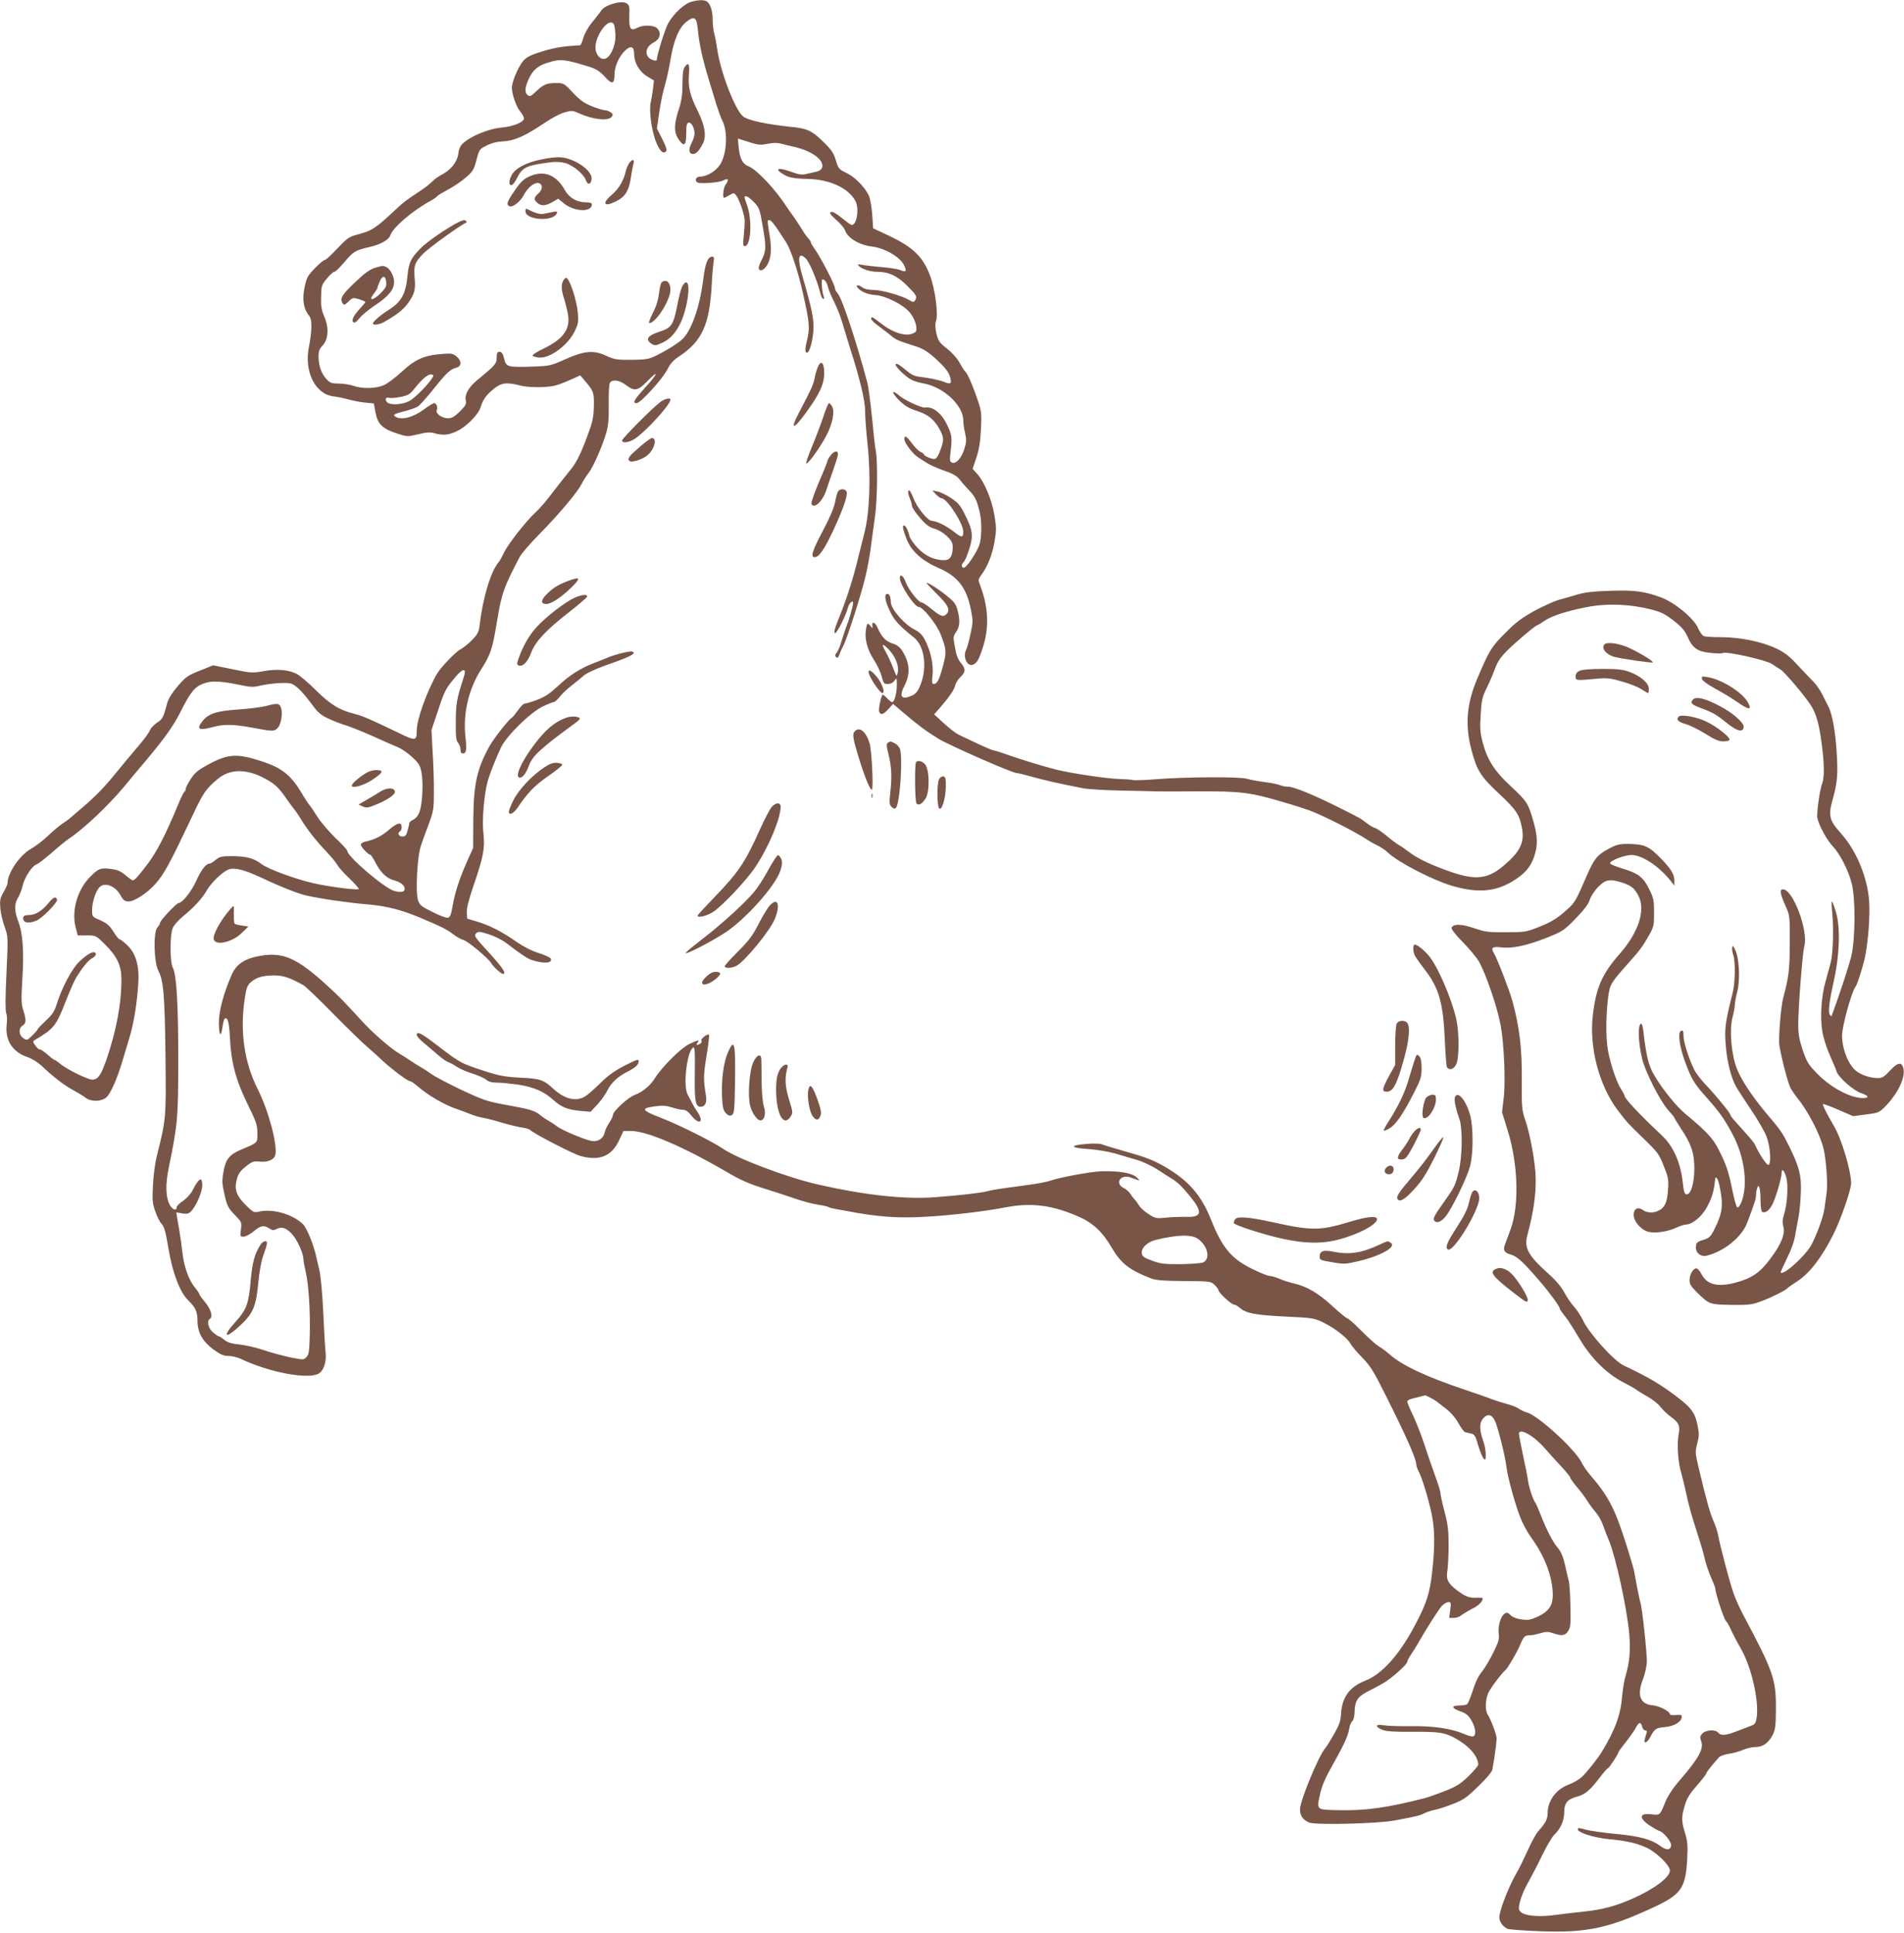 <?xml version="1.0" standalone="no"?>
<!DOCTYPE svg PUBLIC "-//W3C//DTD SVG 20010904//EN"
 "http://www.w3.org/TR/2001/REC-SVG-20010904/DTD/svg10.dtd">
<svg version="1.0" xmlns="http://www.w3.org/2000/svg"
 width="1261pt" height="1280pt" viewBox="0 0 1261 1280"
 preserveAspectRatio="xMidYMid meet">
<g transform="translate(0,1280) scale(0.1,-0.1)"
fill="#795548" stroke="none">
<path d="M4578 12788 c-45 -12 -114 -76 -151 -139 -21 -35 -77 -215 -77 -245
0 -12 -40 -1 -54 15 -28 31 -13 75 32 99 43 22 54 62 26 93 -21 23 -92 26
-133 5 -45 -24 -56 -8 -53 77 2 69 0 74 -22 87 -35 18 -142 -14 -164 -50 -9
-14 -36 -48 -59 -76 -25 -30 -50 -73 -59 -103 -8 -28 -18 -51 -22 -51 -128 -7
-177 -16 -290 -53 -45 -15 -71 -31 -90 -54 -32 -41 -72 -137 -72 -173 0 -44
29 -127 55 -158 14 -17 25 -37 25 -46 0 -25 -70 -54 -151 -61 -81 -8 -190 -52
-246 -98 -24 -21 -33 -38 -38 -77 -8 -55 -49 -106 -115 -140 -19 -10 -44 -28
-55 -40 -11 -12 -44 -39 -74 -59 -106 -70 -117 -79 -161 -120 -145 -136 -164
-148 -265 -175 -53 -14 -66 -23 -130 -91 -39 -41 -75 -75 -80 -75 -17 0 -102
-84 -118 -116 -9 -17 -20 -60 -25 -96 -9 -69 3 -122 38 -163 18 -22 16 -102
-4 -202 -33 -163 41 -313 162 -328 26 -3 70 -12 98 -20 28 -8 77 -18 110 -21
l60 -6 11 -61 c15 -77 47 -107 143 -138 67 -22 69 -22 139 -5 55 13 79 15 108
7 57 -16 93 -13 148 13 60 27 140 107 156 154 19 57 33 78 82 121 54 46 90 52
182 28 51 -14 166 -15 226 -2 19 4 65 21 103 38 l69 31 29 -34 c60 -71 63 -78
61 -170 -1 -69 -8 -103 -37 -181 -43 -120 -77 -190 -111 -232 -44 -55 -103
-129 -151 -192 -25 -33 -65 -78 -89 -100 -61 -56 -181 -210 -207 -264 -11 -25
-27 -53 -34 -62 -54 -62 -107 -239 -128 -424 -5 -41 -14 -57 -49 -93 -23 -24
-58 -52 -77 -62 -32 -16 -130 -119 -155 -161 -68 -117 -135 -304 -135 -378 0
-67 -8 -69 -111 -19 -188 91 -248 117 -296 129 -103 25 -164 62 -260 157 -50
50 -109 100 -130 110 -54 27 -128 33 -218 17 -74 -13 -85 -12 -206 13 l-127
26 -87 -35 c-79 -31 -93 -40 -146 -101 -37 -43 -62 -83 -70 -110 -28 -102 -31
-109 -69 -134 -21 -14 -43 -38 -48 -52 -5 -15 -41 -63 -79 -107 -38 -44 -105
-125 -150 -180 -75 -93 -139 -158 -243 -245 -22 -19 -49 -42 -58 -50 -9 -8
-31 -24 -49 -35 -17 -11 -60 -47 -95 -80 -34 -33 -85 -71 -112 -86 -74 -41
-156 -160 -156 -228 0 -8 -12 -34 -26 -59 -23 -39 -26 -53 -22 -106 3 -34 16
-90 29 -125 23 -64 23 -65 12 -304 -8 -158 -8 -249 -2 -266 6 -14 7 -46 4 -71
-14 -105 35 -186 135 -220 30 -10 70 -35 94 -57 81 -77 153 -132 210 -162 31
-17 69 -40 83 -51 36 -28 104 -27 138 3 27 23 73 128 105 237 11 36 31 103 45
150 30 95 52 229 61 366 8 119 -17 204 -77 258 -21 20 -43 36 -48 36 -5 0 -23
23 -40 50 -25 40 -42 55 -86 75 -55 24 -55 24 -55 68 0 50 23 122 47 149 35
39 105 13 141 -51 19 -34 29 -41 53 -41 40 0 124 55 178 116 60 68 92 127 254
469 64 136 82 161 159 226 81 69 194 69 318 0 61 -33 90 -61 141 -136 19 -27
41 -57 49 -66 8 -10 26 -36 40 -59 42 -70 106 -152 170 -218 33 -35 67 -76 74
-90 8 -15 44 -56 81 -90 36 -35 64 -67 61 -70 -10 -9 -201 16 -301 39 -119 27
-300 94 -342 126 -50 39 -100 52 -192 53 -74 0 -86 -3 -113 -25 -16 -14 -35
-25 -42 -25 -22 0 -54 -42 -87 -115 -31 -69 -92 -145 -115 -145 -14 0 -124
-116 -124 -132 0 -6 -8 -20 -18 -31 -27 -30 -23 -226 6 -284 35 -68 43 -156
48 -562 5 -416 4 -423 -57 -665 -11 -43 -23 -131 -26 -195 -5 -102 -3 -123 16
-175 11 -33 30 -70 42 -82 17 -18 27 -55 45 -164 27 -161 76 -290 132 -343 46
-45 60 -74 60 -132 0 -79 33 -138 104 -191 48 -35 68 -44 101 -44 22 0 59 -9
81 -19 191 -91 453 -140 520 -96 32 21 50 82 42 144 -3 25 -10 143 -15 261 -6
125 -17 242 -26 280 -9 36 -18 76 -21 90 -17 77 -61 186 -87 212 -68 67 -203
106 -295 83 -30 -7 -36 -4 -86 46 -62 62 -76 104 -56 174 9 33 24 53 59 80 41
33 51 36 91 32 51 -6 95 12 103 42 17 66 -43 292 -115 436 -90 178 -120 383
-87 601 10 68 17 88 38 107 35 33 82 47 156 47 60 0 104 -14 195 -65 14 -8
102 -92 195 -187 94 -95 195 -194 225 -219 30 -26 75 -66 100 -90 58 -55 169
-139 185 -139 7 0 32 -17 56 -38 60 -53 166 -115 241 -142 35 -12 83 -30 108
-40 25 -10 63 -21 85 -24 22 -4 77 -18 122 -32 45 -13 102 -27 128 -31 26 -3
52 -11 58 -18 25 -24 284 -158 332 -171 130 -35 210 0 260 114 l24 52 48 0
c107 0 347 -103 637 -272 86 -51 147 -78 243 -108 70 -22 148 -47 173 -56 86
-30 145 -46 197 -54 28 -4 57 -11 62 -15 11 -6 31 -10 196 -39 161 -27 281
-34 450 -24 164 9 392 36 525 62 170 33 311 15 485 -62 92 -40 157 -101 213
-197 65 -112 119 -155 267 -212 30 -12 84 -16 217 -17 172 -1 177 -2 202 -25
14 -14 26 -30 26 -36 0 -16 86 -95 103 -95 8 0 24 -9 36 -20 45 -38 100 -49
300 -59 190 -9 194 -10 260 -42 76 -38 157 -102 176 -139 7 -14 42 -55 77 -91
55 -56 76 -91 158 -255 138 -276 200 -416 200 -454 0 -8 7 -28 16 -45 22 -42
61 -169 84 -273 23 -104 25 -219 5 -392 -15 -142 -37 -209 -115 -356 -102
-193 -217 -321 -326 -364 -108 -42 -157 -111 -163 -227 -2 -40 -12 -69 -46
-128 -24 -42 -50 -84 -58 -93 -44 -50 -167 -348 -167 -405 0 -41 20 -71 60
-87 42 -18 455 -8 570 14 142 27 164 32 195 48 17 8 47 18 68 22 22 4 75 21
120 39 70 27 92 43 168 117 52 50 90 95 93 110 16 89 29 189 28 210 -2 28 -39
125 -59 155 -18 27 -16 94 3 141 13 31 89 133 115 154 14 11 76 117 94 160 26
62 33 70 65 70 15 0 47 6 72 14 38 11 52 11 84 0 58 -20 80 -17 100 14 15 23
18 46 15 162 -1 74 -6 151 -11 170 -5 19 -17 69 -26 110 -12 52 -26 85 -46
108 -32 37 -73 115 -113 217 -15 39 -31 75 -35 80 -17 23 -44 104 -50 150 -4
28 -19 105 -34 172 -14 67 -26 129 -26 137 0 43 97 -11 168 -92 31 -36 83 -93
115 -127 31 -34 57 -66 57 -71 0 -6 20 -33 44 -62 24 -28 54 -68 67 -89 12
-21 37 -54 54 -74 18 -20 40 -58 50 -85 9 -27 28 -75 41 -106 46 -113 117
-438 134 -612 10 -114 4 -192 -25 -289 -8 -27 -17 -83 -21 -125 -10 -130 -46
-227 -137 -377 -26 -42 -97 -132 -129 -162 -18 -17 -58 -41 -89 -52 -83 -31
-139 -107 -139 -189 0 -39 -14 -66 -60 -117 -15 -16 -48 -75 -72 -130 -25 -55
-59 -125 -77 -155 -53 -94 -111 -245 -111 -290 1 -28 25 -62 55 -74 11 -5 108
-12 215 -16 305 -12 454 19 757 161 176 82 206 125 217 309 5 99 3 124 -14
180 -24 80 -25 104 -2 181 13 47 31 77 79 132 35 40 63 76 63 81 0 5 16 27 35
50 19 22 41 48 49 57 8 9 37 20 66 24 29 4 71 16 94 26 23 10 60 19 82 19 50
0 86 26 115 81 17 34 20 60 21 167 1 202 -15 248 -219 632 -22 41 -50 104 -62
139 -27 77 -90 318 -101 381 -5 25 -17 66 -29 90 -25 56 -51 148 -103 369 -21
88 -21 97 -7 151 13 49 13 68 2 120 -15 78 -38 112 -117 174 -114 90 -208 146
-371 222 -65 30 -232 215 -272 302 -12 26 -38 65 -57 87 -20 21 -49 65 -66 96
-19 36 -56 80 -104 123 -136 121 -163 172 -140 256 40 151 57 265 55 377 -1
95 -36 288 -68 382 -24 70 -25 85 -24 260 2 217 -15 360 -63 534 -19 69 -102
283 -122 315 -22 34 -9 45 47 38 72 -10 169 11 299 62 111 44 118 49 196 129
56 58 85 96 93 124 7 22 31 60 55 84 49 51 78 56 162 29 60 -20 80 -37 106
-88 48 -94 0 -242 -127 -386 -114 -130 -154 -221 -175 -399 -27 -215 41 -472
166 -636 67 -87 54 -72 171 -187 92 -89 102 -102 132 -180 31 -76 33 -90 28
-160 -5 -82 -22 -118 -65 -137 -33 -16 -74 -14 -100 5 -34 24 -62 10 -62 -32
0 -45 51 -102 102 -113 44 -10 128 3 184 30 22 10 49 19 60 19 41 1 102 50
136 110 35 62 50 109 57 188 3 30 19 8 29 -40 27 -127 21 -181 -32 -286 -28
-56 -35 -62 -86 -77 -29 -9 -36 -16 -38 -42 -4 -39 33 -69 72 -59 116 29 231
123 267 216 48 127 59 161 59 182 0 13 3 34 7 46 11 42 23 2 23 -75 0 -39 5
-75 10 -78 21 -13 49 8 71 53 23 49 59 172 59 204 0 34 17 18 30 -28 15 -53 8
-174 -14 -246 -11 -34 -12 -57 -5 -80 14 -49 -13 -117 -85 -213 -69 -94 -126
-132 -233 -160 -118 -31 -188 -13 -224 57 -11 21 -26 38 -34 38 -21 0 -45 -41
-45 -78 0 -27 10 -43 51 -83 81 -78 80 -78 224 -81 121 -1 135 0 205 26 69 26
158 71 170 86 3 4 30 22 60 42 83 52 166 160 243 314 48 95 117 294 117 337 0
84 -64 298 -115 382 -43 73 -76 138 -71 143 3 2 49 -15 102 -38 l97 -42 86 11
c84 11 87 12 132 58 82 86 130 189 115 249 -11 43 -38 38 -87 -15 -39 -42 -53
-51 -81 -51 -49 0 -108 19 -143 46 -52 40 -94 144 -95 235 0 62 63 290 89 324
10 12 35 86 57 170 21 81 38 249 35 364 -3 168 -80 363 -191 485 -72 80 -81
113 -56 206 33 118 38 164 33 285 -7 158 -29 290 -57 345 -13 25 -33 65 -45
89 -13 25 -39 61 -58 80 -20 20 -67 69 -104 109 -52 57 -84 81 -138 107 -95
45 -241 75 -364 75 -55 0 -107 3 -116 7 -10 3 -28 28 -40 56 -31 66 -154 167
-245 201 -110 40 -176 49 -337 43 -109 -3 -166 -10 -218 -25 -38 -12 -95 -28
-125 -36 -30 -9 -102 -42 -160 -73 -82 -46 -123 -76 -190 -145 -92 -91 -108
-118 -186 -303 -71 -167 -82 -308 -38 -473 36 -136 60 -174 183 -289 114 -107
135 -139 151 -226 19 -98 -13 -160 -128 -256 -99 -82 -179 -91 -338 -37 -130
45 -220 87 -276 129 -25 19 -56 41 -69 48 -13 7 -50 34 -81 60 -31 26 -67 51
-80 55 -13 3 -39 19 -58 34 -37 29 -44 33 -172 97 -184 92 -309 143 -348 143
-17 0 -39 4 -49 9 -9 5 -55 15 -101 21 -47 6 -101 16 -120 22 -43 15 -415 13
-608 -3 -72 -6 -140 -8 -150 -5 -9 3 -51 6 -92 7 -79 2 -313 37 -415 62 -87
22 -217 62 -315 96 -47 17 -91 31 -98 31 -11 0 -88 35 -232 104 -19 9 -64 44
-99 76 l-64 59 39 44 c61 70 95 120 101 149 3 14 18 39 34 54 36 34 36 54 3
94 -19 22 -31 53 -39 103 -13 68 -12 73 8 102 25 35 27 79 8 148 -11 39 -24
55 -76 96 -55 44 -115 81 -129 81 -3 0 28 -33 69 -74 76 -74 91 -106 63 -134
-20 -20 -39 -14 -96 33 -30 25 -60 45 -68 45 -20 0 -86 84 -104 132 -16 45
-40 62 -40 29 0 -44 97 -191 126 -191 27 0 120 -117 144 -181 40 -104 40 -116
15 -212 -25 -92 -38 -117 -61 -117 -11 0 -13 12 -8 55 8 67 -9 152 -44 225
-22 45 -36 60 -79 83 -68 36 -153 136 -153 180 0 39 -14 62 -29 52 -16 -10 -5
-57 29 -125 26 -51 60 -87 154 -163 69 -55 88 -195 44 -309 -17 -44 -30 -61
-54 -73 -73 -34 -92 -11 -53 65 40 77 35 151 -16 231 -16 24 -35 39 -63 47
-44 14 -72 42 -99 103 -17 40 -40 48 -35 13 2 -18 2 -18 -11 -1 -21 25 -25 22
-32 -25 -9 -62 10 -133 55 -201 21 -33 44 -82 50 -108 11 -44 15 -49 40 -49
18 0 35 8 44 22 15 22 16 20 16 -28 0 -55 -16 -114 -31 -114 -6 0 -21 12 -35
27 -13 14 -26 24 -29 22 -10 -11 -28 -98 -22 -112 10 -25 26 -21 61 17 l31 34
72 -61 c95 -81 144 -117 226 -168 73 -45 490 -228 521 -229 10 0 55 -11 100
-24 73 -21 174 -44 341 -77 33 -6 148 -13 255 -15 107 -2 206 -4 220 -5 14 -1
138 -1 275 0 296 1 349 -5 580 -73 66 -19 143 -44 170 -54 103 -40 294 -137
385 -196 19 -13 51 -30 70 -39 19 -10 48 -29 64 -45 69 -64 293 -180 421 -218
170 -50 287 -41 404 30 79 48 117 92 141 160 26 77 25 132 -4 236 -34 119 -43
134 -148 231 -109 101 -156 174 -187 288 -18 69 -20 97 -14 188 5 94 10 116
38 173 18 36 43 94 56 130 18 49 38 78 84 124 60 59 187 166 198 166 3 0 26
14 51 31 52 35 169 70 308 94 119 19 262 12 388 -20 72 -18 96 -30 154 -75 53
-41 74 -66 92 -105 33 -77 67 -101 153 -109 39 -4 75 -5 81 -1 21 13 288 -46
327 -73 16 -11 40 -27 55 -36 29 -17 167 -181 206 -244 32 -53 51 -121 67
-246 18 -130 19 -224 4 -263 -17 -43 -39 -205 -32 -233 13 -53 64 -145 101
-184 48 -51 104 -159 126 -246 26 -100 24 -368 -2 -480 -16 -67 -81 -264 -128
-390 -4 -13 -6 -13 -15 0 -12 19 -4 85 29 235 37 169 41 346 12 444 -12 39
-24 71 -27 71 -3 0 -2 -33 2 -72 10 -103 6 -274 -10 -333 -7 -27 -23 -84 -34
-125 -28 -96 -37 -234 -22 -328 6 -41 28 -110 50 -160 21 -48 42 -96 45 -108
11 -37 108 -124 159 -142 51 -18 60 -31 25 -34 -82 -5 -215 63 -310 159 -61
62 -70 77 -98 157 -23 70 -30 107 -30 168 0 114 28 477 40 520 29 102 -75 378
-141 378 -24 0 -20 -27 19 -115 26 -58 27 -65 26 -245 -1 -179 -7 -222 -44
-360 -15 -56 -32 -268 -25 -313 13 -83 57 -251 74 -283 10 -18 30 -47 45 -66
68 -82 148 -235 172 -329 19 -73 31 -241 22 -299 -4 -25 -10 -70 -14 -100 -6
-52 -44 -160 -85 -241 -36 -71 -185 -207 -205 -187 -2 2 17 44 41 94 28 55 49
114 55 154 6 36 16 90 22 120 6 30 13 101 15 157 5 117 -9 174 -80 317 -43 86
-51 98 -150 215 -89 106 -163 216 -192 290 -38 92 -52 257 -31 340 9 35 16 73
16 86 0 13 7 52 16 87 20 77 14 216 -12 274 -13 29 -18 34 -21 21 -3 -10 0
-32 6 -49 16 -44 14 -188 -4 -256 -49 -195 -54 -233 -45 -347 9 -110 35 -211
68 -271 9 -17 54 -86 99 -153 45 -66 91 -147 103 -178 26 -69 33 -188 11 -188
-12 0 -62 76 -88 135 -3 8 -29 40 -56 70 -27 30 -62 70 -78 87 -16 18 -29 36
-29 40 0 12 -92 124 -157 193 -35 36 -73 85 -84 110 -36 75 -69 181 -69 221 0
31 -3 37 -16 32 -23 -9 -11 -103 26 -204 43 -116 61 -146 137 -231 90 -101
122 -145 178 -250 80 -150 104 -336 58 -451 -9 -21 -20 -36 -26 -34 -6 2 -21
52 -33 113 -26 129 -42 174 -92 272 -37 74 -84 123 -216 232 -63 52 -154 164
-209 258 -38 64 -53 122 -73 295 -3 26 -9 47 -14 47 -24 0 -21 -122 7 -235 20
-84 119 -278 170 -335 24 -27 43 -50 43 -53 0 -3 20 -36 45 -74 68 -102 87
-162 87 -264 -1 -96 -23 -169 -51 -169 -14 0 -19 16 -27 88 -16 129 -62 231
-137 302 -149 140 -247 244 -247 263 0 4 -11 24 -24 45 -34 52 -82 204 -91
287 -10 89 -7 218 6 320 12 87 15 93 139 232 71 80 90 105 131 178 32 56 34
66 34 150 0 82 -3 97 -33 158 -39 79 -73 104 -180 136 -39 12 -74 26 -77 32
-11 17 105 62 151 56 74 -8 178 -80 254 -177 l19 -25 1 27 c0 47 -19 79 -90
153 -79 81 -108 94 -215 96 -61 0 -78 -4 -132 -33 -75 -41 -94 -64 -143 -176
-69 -160 -79 -177 -117 -213 -70 -66 -117 -96 -203 -129 -80 -32 -92 -34 -215
-34 -118 -1 -138 2 -212 27 -85 29 -139 30 -149 2 -3 -8 29 -49 75 -95 44 -45
92 -103 106 -128 47 -83 122 -302 144 -422 22 -116 33 -369 21 -475 l-12 -101
37 -119 c69 -219 78 -492 22 -650 -14 -38 -30 -84 -37 -101 -18 -42 -8 -61 37
-73 41 -11 80 -47 191 -176 67 -78 132 -167 132 -180 0 -6 11 -21 56 -80 8
-11 42 -66 76 -122 75 -127 178 -230 288 -287 41 -21 82 -44 90 -51 8 -7 41
-27 73 -45 32 -18 70 -48 85 -68 15 -19 45 -49 67 -64 56 -41 64 -60 52 -122
-11 -63 -3 -184 18 -251 8 -27 24 -93 35 -145 10 -52 39 -156 64 -230 24 -74
47 -151 51 -170 10 -49 33 -117 56 -167 10 -24 19 -46 19 -50 0 -29 56 -202
71 -218 10 -11 25 -38 34 -60 10 -22 39 -78 66 -125 70 -123 121 -347 103
-459 -5 -31 -12 -42 -33 -49 -14 -5 -56 -21 -94 -36 -77 -30 -109 -33 -127
-11 -19 23 -83 19 -105 -6 -16 -17 -17 -25 -8 -50 19 -50 -15 -112 -140 -257
-47 -54 -80 -105 -97 -145 -36 -90 -35 -89 -89 -83 -83 11 -91 -22 -16 -73 24
-16 52 -32 63 -36 32 -9 84 -74 80 -98 -4 -31 -33 -32 -72 -2 -57 43 -137 65
-299 80 -84 8 -173 21 -199 29 -39 11 -48 12 -48 1 0 -22 108 -56 205 -65 116
-11 184 -26 251 -57 65 -30 154 -117 154 -151 0 -44 -101 -121 -245 -185 -112
-50 -203 -74 -325 -87 -58 -6 -135 -15 -172 -20 -152 -22 -258 -5 -258 42 0
39 26 110 65 178 20 36 61 114 90 175 30 61 66 122 80 135 41 38 65 93 65 149
0 59 21 85 84 102 54 15 85 40 146 120 29 38 56 69 60 69 7 0 70 96 70 107 0
3 22 33 49 67 26 33 56 76 65 93 20 39 33 42 42 8 3 -14 13 -25 21 -25 10 0
13 -6 9 -16 -3 -9 -9 -27 -12 -41 -10 -36 16 -26 37 15 27 52 37 59 95 64 60
5 107 32 112 64 2 17 -2 19 -38 16 -23 -2 -40 0 -40 6 0 18 -71 55 -113 58
-85 7 -107 68 -65 174 11 30 23 78 25 105 4 45 -30 369 -43 404 -5 15 -29 135
-39 196 -3 22 -33 121 -65 220 -67 208 -112 292 -225 423 -23 26 -50 65 -60
87 -44 88 -292 314 -363 331 -15 4 -39 15 -53 25 -14 10 -48 23 -75 30 -27 7
-71 21 -99 31 -27 11 -111 40 -185 65 -257 86 -419 163 -498 235 -15 13 -38
31 -52 40 -37 22 -73 54 -150 131 -37 37 -72 67 -78 67 -5 0 -50 36 -98 81
-96 87 -167 129 -254 149 -30 7 -74 21 -98 32 -24 10 -53 18 -64 18 -12 0 -63
21 -114 46 -139 68 -200 142 -274 329 -65 162 -150 259 -310 351 -68 39 -124
61 -242 94 -84 24 -161 47 -171 52 -10 5 -56 6 -103 2 -115 -9 -106 -27 17
-34 54 -4 128 -16 174 -29 44 -13 111 -33 149 -44 37 -11 96 -39 130 -61 33
-22 73 -47 87 -56 45 -26 73 -52 132 -124 84 -103 78 -138 -24 -135 -35 1 -95
-1 -134 -5 -67 -7 -72 -6 -117 23 -26 16 -55 42 -64 58 -10 15 -22 33 -28 38
-6 6 -19 22 -28 37 -10 15 -30 33 -45 40 -62 30 -22 94 44 70 70 -25 69 -25
41 1 -31 29 -115 43 -233 40 -70 -2 -284 -42 -340 -63 -16 -6 -77 -18 -135
-26 -222 -30 -246 -34 -280 -43 -45 -12 -190 -28 -350 -40 -202 -15 -469 15
-775 85 -207 48 -533 171 -629 238 -66 45 -293 159 -406 202 -132 51 -139 64
-41 77 48 7 73 5 111 -7 27 -9 60 -16 74 -16 17 0 35 -12 57 -40 51 -64 84
-42 39 25 -12 17 -28 44 -36 60 -8 17 -21 41 -29 55 -33 57 -4 297 38 313 9 3
11 -39 9 -167 -3 -182 4 -226 37 -226 31 0 44 26 37 73 -18 108 -17 140 4 266
12 73 19 135 16 138 -9 10 -57 -27 -50 -39 4 -5 0 -14 -7 -19 -22 -14 -33 -10
-19 6 17 21 5 19 -56 -10 -54 -26 -181 -152 -227 -227 -30 -48 -84 -92 -132
-109 -43 -15 -145 -108 -145 -133 0 -8 -11 -31 -24 -51 -14 -20 -28 -49 -31
-66 -9 -40 -46 -63 -88 -55 -47 9 -197 72 -227 96 -14 11 -38 27 -55 36 -16 9
-43 27 -58 40 -35 29 -70 39 -232 68 -117 21 -145 31 -285 96 -85 41 -174 87
-198 104 -24 17 -56 38 -72 47 -16 9 -41 24 -57 35 -43 29 -56 37 -92 59 -57
35 -171 133 -240 209 -131 143 -150 162 -236 241 -197 180 -290 221 -440 195
-104 -18 -160 -55 -191 -127 -54 -125 -84 -238 -84 -315 0 -88 14 -104 24 -28
4 27 10 52 15 54 19 12 29 -24 34 -124 8 -167 38 -280 115 -438 60 -122 67
-143 67 -196 0 -67 6 -62 -111 -111 -76 -33 -100 -64 -114 -148 -10 -55 -9
-78 5 -138 19 -87 25 -99 77 -152 38 -40 40 -43 34 -89 -6 -46 -6 -48 18 -48
13 0 43 16 66 35 46 39 69 43 105 19 18 -12 28 -13 44 -5 35 19 62 12 101 -27
36 -36 80 -131 80 -173 0 -11 7 -48 15 -82 19 -80 31 -259 27 -418 -3 -107 -6
-130 -22 -146 -18 -20 -19 -20 -109 -2 -50 11 -130 32 -178 49 -48 16 -119 32
-158 36 -52 5 -77 13 -98 30 -16 13 -32 24 -37 24 -5 0 -22 12 -39 26 -31 26
-43 76 -21 89 22 14 9 61 -30 109 -22 26 -40 52 -40 56 0 5 -12 23 -27 41 -41
49 -73 135 -84 229 -5 47 -14 112 -20 145 -6 33 -13 75 -16 93 l-5 33 39 -7
c34 -5 44 -2 61 16 33 36 72 127 72 170 0 61 -23 49 -64 -33 -12 -24 -39 -53
-63 -70 -24 -15 -43 -35 -43 -43 0 -26 -29 -15 -46 18 -27 52 -29 134 -5 249
59 290 61 321 62 704 0 373 -11 567 -36 616 -20 37 -20 217 -1 262 7 18 37 53
67 77 75 62 126 117 157 170 30 53 103 124 145 141 38 16 103 0 217 -53 124
-59 248 -108 300 -119 98 -22 280 -48 400 -58 142 -12 246 -40 405 -111 11 -4
45 -19 75 -33 30 -13 72 -38 93 -55 21 -17 51 -33 66 -37 28 -6 167 -122 185
-154 12 -22 65 -71 77 -71 26 0 -1 41 -92 141 -94 102 -101 112 -86 127 15 15
22 14 86 -6 37 -12 87 -37 111 -55 100 -77 147 -108 175 -116 81 -25 135 -20
123 10 -3 8 -39 24 -79 37 -46 14 -101 42 -144 72 -97 68 -178 110 -260 135
l-70 21 -3 40 c-2 26 12 83 43 174 68 198 78 253 67 351 -10 83 4 258 28 344
14 51 55 154 88 224 36 77 196 234 277 272 33 16 65 29 72 29 7 0 25 16 40 35
15 20 55 57 88 82 33 26 62 50 65 53 16 19 90 53 195 89 125 44 162 65 133 76
-15 6 -124 -22 -173 -44 -11 -5 -47 -19 -80 -32 -92 -35 -163 -81 -240 -153
-54 -50 -85 -71 -138 -91 -37 -14 -74 -25 -82 -25 -8 0 -28 -20 -44 -44 -17
-24 -35 -46 -39 -48 -18 -7 -119 -135 -149 -188 -84 -152 -106 -252 -108 -485
l-1 -190 -38 -85 c-52 -116 -83 -211 -98 -300 -10 -59 -17 -76 -32 -78 -10 -2
-56 15 -101 38 -74 36 -85 46 -96 78 -18 54 -5 296 20 364 10 29 33 94 52 143
30 82 33 100 33 205 1 63 -3 183 -8 265 l-8 150 42 125 c45 137 52 150 118
228 52 61 74 58 53 -5 -46 -142 -51 -170 -52 -291 -1 -100 2 -127 15 -141 9
-10 16 -30 16 -44 0 -18 5 -27 15 -27 24 0 28 23 18 110 -17 153 20 315 103
445 65 103 75 134 105 314 31 191 46 232 151 432 11 22 71 91 131 152 131 133
250 275 279 331 11 23 33 57 48 76 30 39 89 173 116 265 13 46 17 90 16 189
-1 83 2 134 9 143 19 22 63 15 105 -17 57 -43 78 -39 140 24 81 83 73 53 -11
-39 -76 -84 -88 -105 -59 -105 28 0 177 165 208 230 15 31 37 55 70 77 155
101 206 211 220 478 3 61 9 127 12 148 5 30 4 37 -9 37 -28 0 -45 -42 -57
-135 -22 -184 -73 -337 -133 -404 -27 -29 -104 -78 -179 -115 -51 -25 -68 -28
-165 -29 -98 -1 -113 2 -168 27 -83 39 -146 33 -275 -25 -92 -41 -99 -43 -218
-47 -161 -5 -169 -3 -183 53 -8 33 -16 45 -30 45 -15 0 -19 -7 -19 -38 0 -40
-7 -49 -132 -152 -54 -45 -81 -93 -73 -130 6 -25 0 -35 -39 -75 -36 -35 -53
-45 -78 -45 -41 0 -84 31 -75 54 8 20 -2 46 -17 46 -7 0 -37 -18 -66 -40 -72
-54 -151 -75 -190 -50 -21 13 -11 19 61 37 35 9 74 23 87 31 13 8 59 60 103
115 87 109 112 132 152 142 36 10 36 46 0 75 -25 20 -35 21 -105 15 -110 -9
-172 -37 -259 -119 -41 -37 -93 -77 -117 -87 -53 -23 -143 -25 -202 -4 -23 8
-67 15 -97 15 -48 0 -57 4 -82 31 -33 36 -51 89 -51 150 0 33 6 49 27 71 38
40 43 116 12 189 -19 43 -24 70 -22 132 1 74 3 80 38 122 20 25 42 45 50 45 7
0 37 29 66 64 59 70 73 79 166 100 72 16 129 48 138 77 17 52 147 164 267 229
20 11 39 24 43 30 3 5 36 25 73 45 37 19 90 55 118 80 46 39 53 52 70 116 18
69 20 72 67 95 32 17 69 26 110 28 73 3 149 37 272 121 44 30 103 62 132 70
49 14 55 14 95 -4 94 -43 195 -54 219 -25 11 14 10 18 -6 30 -10 8 -28 14 -39
14 -11 0 -49 12 -85 26 -52 21 -79 40 -126 90 -59 63 -61 64 -113 64 -62 0
-83 -9 -134 -58 -31 -30 -40 -33 -53 -22 -21 17 -19 49 6 105 27 60 60 89 127
110 85 27 111 24 287 -31 35 -12 62 -30 91 -62 47 -53 64 -50 64 14 0 53 30
120 70 159 38 36 60 28 60 -22 0 -58 35 -119 87 -149 l44 -27 -6 -56 c-4 -31
-11 -71 -15 -89 -12 -47 4 -177 31 -251 25 -68 50 -94 70 -74 8 8 2 29 -24 81
l-36 71 14 98 c8 54 21 121 28 148 23 82 35 136 48 210 21 130 58 216 108 253
51 38 65 28 73 -53 8 -91 31 -196 69 -320 17 -55 41 -134 53 -175 13 -41 31
-90 40 -109 42 -80 28 -246 -26 -306 -32 -38 -84 -65 -122 -65 -34 0 -38 -39
-3 -42 55 -3 134 5 160 18 31 17 37 3 12 -30 -14 -19 -21 -86 -9 -86 3 0 19 8
36 18 28 16 30 16 44 -2 22 -31 53 -121 56 -163 1 -21 -2 -68 -6 -105 -6 -57
-5 -68 7 -68 40 0 50 168 17 265 -24 69 -23 65 -7 65 7 0 30 -17 50 -38 35
-36 39 -46 57 -151 26 -147 25 -171 -5 -232 -25 -48 -26 -69 -4 -69 6 0 16 6
23 13 41 41 52 115 32 227 -8 46 -13 86 -10 89 15 15 39 -15 122 -146 31 -49
79 -194 111 -339 43 -190 46 -229 26 -308 -12 -49 -14 -71 -6 -79 17 -17 40
52 48 138 6 76 -8 145 -73 369 -34 118 -26 161 22 115 24 -23 73 -137 95 -222
6 -26 16 -47 21 -47 6 0 8 7 4 15 -12 32 -18 115 -9 115 16 0 31 -22 38 -55 4
-17 22 -59 40 -95 18 -36 41 -92 50 -125 10 -33 33 -109 52 -170 71 -223 103
-357 103 -432 0 -35 7 -131 16 -215 23 -211 14 -454 -21 -588 -13 -52 -38
-149 -54 -215 -30 -118 -72 -246 -125 -374 -17 -42 -23 -68 -17 -74 10 -10 74
116 87 169 3 13 12 28 20 35 11 9 14 8 14 -7 0 -18 -27 -112 -48 -164 -5 -14
-18 -52 -28 -85 -9 -33 -24 -68 -33 -78 -11 -13 -12 -20 -3 -29 8 -8 14 -4 22
18 5 16 16 40 24 54 24 42 125 358 150 470 14 58 29 146 35 195 6 50 18 133
25 185 17 110 20 362 7 441 -6 30 -17 133 -26 229 -10 96 -23 198 -30 225 -76
283 -168 559 -196 591 -11 11 -19 27 -19 35 0 23 -94 205 -138 266 -12 17 -22
35 -22 39 0 4 -7 16 -17 26 -9 10 -21 26 -27 36 -19 32 -75 117 -84 127 -5 6
-17 24 -28 40 -76 119 -203 254 -257 274 -38 15 -56 49 -64 120 l-6 63 24 -7
c13 -4 46 -14 73 -23 40 -12 59 -13 102 -4 34 7 64 7 86 1 18 -5 62 -16 98
-24 112 -27 190 -87 175 -134 -3 -12 -18 -23 -33 -27 -15 -3 -45 -10 -67 -15
-34 -9 -51 -6 -110 15 -75 27 -105 21 -58 -11 39 -28 75 -36 173 -38 146 -3
271 -61 316 -147 26 -51 9 -158 -25 -158 -5 0 -34 21 -65 46 -36 30 -61 44
-72 40 -13 -5 -5 -16 34 -52 28 -24 54 -55 58 -67 16 -52 94 -100 181 -110 85
-10 191 -73 213 -128 16 -37 10 -43 -26 -28 -16 7 -72 16 -124 20 -52 5 -111
11 -130 15 -31 5 -33 5 -20 -9 21 -20 75 -37 120 -37 76 0 132 -26 198 -92 64
-64 68 -72 52 -98 -8 -13 -13 -12 -40 4 -50 29 -180 66 -236 66 -28 0 -59 6
-70 15 -27 21 -51 20 -33 -1 21 -26 68 -45 118 -48 68 -5 188 -66 228 -117 32
-40 50 -96 40 -123 -3 -7 -21 -16 -40 -20 -49 -9 -121 17 -189 70 -61 47 -68
51 -68 32 0 -7 24 -30 53 -50 28 -21 64 -49 80 -62 29 -25 41 -31 154 -67 60
-19 85 -35 146 -90 52 -48 77 -79 87 -108 16 -50 9 -59 -33 -42 -34 14 -94 27
-168 36 -35 4 -57 16 -96 50 -63 55 -86 42 -27 -15 56 -53 81 -66 154 -80 132
-25 260 -146 260 -244 0 -19 5 -57 12 -85 10 -43 9 -60 -5 -104 -19 -61 -55
-101 -81 -91 -16 6 -17 15 -10 73 11 93 9 111 -22 175 -38 81 -96 126 -148
117 -21 -4 -144 53 -172 81 -18 16 -34 25 -38 20 -3 -5 15 -30 41 -55 36 -35
64 -52 118 -69 78 -25 120 -63 156 -136 22 -45 21 -64 -9 -139 -11 -27 -23
-43 -34 -43 -21 0 -68 21 -68 30 0 4 -10 11 -23 17 -13 6 -38 31 -57 57 -38
50 -50 56 -50 27 0 -24 57 -99 91 -120 14 -9 40 -26 59 -38 19 -12 70 -35 113
-50 62 -21 85 -35 106 -62 14 -19 42 -50 61 -70 37 -38 50 -64 69 -144 15 -62
13 -173 -3 -217 -18 -51 -85 -150 -102 -150 -18 0 -18 24 -1 38 7 6 24 45 37
87 28 89 23 124 -33 235 -26 52 -43 72 -87 101 -30 20 -71 40 -90 44 l-35 7
24 -26 c14 -14 30 -26 37 -26 36 0 144 -166 144 -221 0 -41 -11 -41 -60 -2
-51 40 -115 72 -146 73 -29 0 -100 87 -126 155 -13 34 -25 52 -30 47 -6 -6 -3
-24 6 -47 9 -21 16 -46 16 -55 0 -10 23 -45 52 -78 40 -47 62 -63 96 -73 26
-7 61 -28 83 -49 31 -30 39 -44 39 -73 0 -59 -18 -87 -55 -87 -66 0 -124 26
-175 79 -27 28 -52 64 -56 79 -8 36 -25 72 -36 72 -13 0 -9 -23 16 -89 33 -82
100 -143 211 -192 128 -55 186 -130 215 -274 15 -74 15 -85 -2 -163 -10 -47
-23 -93 -28 -103 -24 -45 2 -112 41 -102 29 8 45 37 74 133 38 128 29 262 -27
403 -9 24 -8 33 9 56 43 57 75 136 89 219 14 78 14 96 0 182 -18 104 -68 223
-117 275 l-27 30 25 75 c18 54 26 104 30 187 5 99 3 120 -17 180 -32 97 -69
184 -85 200 -8 7 -26 36 -41 63 -16 29 -49 66 -83 92 -50 40 -57 50 -69 100
-8 36 -9 64 -3 79 17 47 -5 217 -41 309 -46 120 -112 183 -264 256 l-111 52
-6 92 c-4 51 -14 107 -23 126 -27 56 -93 123 -148 149 -49 23 -53 28 -70 83
-14 48 -29 70 -79 119 -80 79 -109 92 -220 103 -161 17 -279 42 -314 68 -52
39 -150 291 -172 443 -6 41 -15 90 -21 109 -5 19 -10 61 -10 93 0 61 -18 110
-45 121 -22 8 -52 6 -97 -6z m-512 -149 c4 -6 8 -37 10 -68 3 -60 -24 -134
-58 -155 -30 -18 -65 7 -73 53 -14 83 87 225 121 170z m-1196 -2326 c0 -21
-96 -126 -148 -162 -41 -29 -129 -38 -156 -17 -20 17 -12 40 11 31 9 -3 42 0
75 6 52 11 63 17 95 58 47 59 84 91 106 91 9 0 17 -3 17 -7z m3023 -1822 c41
-46 63 -107 52 -148 -6 -27 -8 -25 -30 34 -13 35 -36 83 -50 108 -33 55 -19
58 28 6z m-4310 -226 c73 -16 96 -17 135 -7 72 17 184 25 212 14 33 -13 73
-53 135 -136 42 -57 60 -72 114 -97 35 -16 87 -36 115 -44 28 -9 107 -40 176
-71 69 -31 145 -65 170 -75 25 -11 67 -41 93 -66 41 -38 50 -53 59 -102 12
-68 6 -201 -13 -256 -9 -26 -24 -44 -41 -53 -16 -7 -28 -18 -28 -25 0 -7 -5
-29 -11 -49 -8 -31 -15 -38 -34 -38 -25 0 -35 23 -15 35 6 3 10 15 10 26 0 37
-28 32 -82 -15 -50 -43 -96 -67 -160 -80 -16 -4 -28 -12 -28 -20 0 -15 48 -66
61 -66 5 0 20 -23 35 -51 33 -66 74 -106 123 -119 44 -12 71 -33 71 -56 0 -22
-23 -27 -70 -14 -63 17 -309 227 -310 265 0 6 -35 45 -79 86 -43 42 -97 105
-119 140 -22 35 -46 71 -54 79 -7 8 -33 48 -56 87 -67 111 -129 159 -258 201
-166 54 -225 50 -358 -23 -65 -35 -87 -54 -113 -95 -18 -27 -33 -56 -33 -64 0
-8 -4 -17 -9 -20 -5 -4 -24 -41 -41 -84 -86 -207 -143 -317 -207 -400 -64 -84
-81 -102 -95 -102 -3 0 -25 15 -47 34 -31 26 -54 36 -95 41 -69 9 -82 4 -134
-47 -87 -84 -129 -225 -102 -336 l15 -57 60 0 c60 0 60 0 121 -60 78 -78 107
-137 108 -224 2 -159 -32 -342 -98 -536 -37 -106 -57 -135 -95 -135 -31 0
-170 69 -213 105 -16 14 -33 25 -36 25 -4 0 -25 16 -46 35 -22 19 -45 35 -53
35 -7 0 -20 12 -30 27 -17 25 -17 27 1 37 124 74 138 92 202 256 27 69 59 141
71 160 44 69 78 111 105 125 17 9 25 21 22 30 -9 22 -51 1 -108 -53 -51 -49
-116 -172 -152 -287 -14 -45 -30 -67 -71 -105 -29 -27 -53 -52 -53 -56 0 -4
-16 -22 -35 -41 -35 -34 -37 -34 -60 -19 -31 21 -34 66 -5 84 24 15 25 38 4
102 -13 41 -14 70 -6 206 12 184 3 306 -27 382 -26 66 -27 115 -2 156 11 17
25 53 31 80 12 55 63 132 93 142 10 3 54 37 97 74 43 38 95 81 116 95 99 66
258 216 366 345 43 52 105 127 138 165 134 160 188 236 238 335 55 110 84 149
123 171 61 32 120 33 262 4z m6353 -3671 c63 -46 81 -129 34 -154 -11 -6 -77
-11 -147 -12 -112 -1 -136 2 -193 23 -55 20 -65 28 -68 50 -4 34 37 74 91 87
146 36 240 38 283 6z m1536 -1050 c17 -9 36 -20 42 -25 6 -5 34 -26 62 -48 31
-24 64 -61 83 -96 17 -31 37 -58 44 -60 7 -2 24 -6 39 -9 24 -5 30 -15 48 -79
12 -39 28 -79 36 -87 12 -12 14 -9 14 27 0 22 -6 59 -14 81 -28 79 -30 124 -6
155 30 37 60 32 81 -13 20 -43 69 -238 76 -305 8 -72 69 -289 103 -361 15 -33
42 -81 60 -105 91 -126 142 -259 144 -379 1 -72 -27 -113 -101 -147 -45 -21
-62 -24 -106 -18 -31 4 -59 15 -70 26 -22 23 -31 24 -51 4 -22 -23 -36 -84
-30 -127 5 -31 -1 -52 -36 -123 -24 -48 -58 -105 -76 -127 -22 -25 -43 -70
-60 -124 -15 -46 -32 -88 -38 -91 -6 -4 -29 -8 -50 -8 -56 0 -54 -17 4 -38 40
-14 55 -26 75 -61 31 -52 34 -106 6 -106 -10 0 -38 9 -62 19 -77 34 -205 52
-350 49 -74 -1 -153 2 -176 6 -54 10 -59 -9 -8 -30 25 -10 75 -14 193 -13 186
1 219 -4 292 -44 90 -50 150 -119 150 -174 0 -7 -29 -42 -64 -76 -54 -52 -79
-68 -158 -99 -51 -20 -114 -42 -138 -48 -244 -62 -385 -82 -560 -78 -157 3
-151 -2 -126 112 11 48 35 104 73 171 82 147 110 205 118 252 3 23 13 47 21
54 8 6 14 30 15 53 1 79 18 108 84 142 33 17 80 41 103 55 52 28 162 126 162
143 0 6 11 27 24 47 14 20 33 51 44 70 58 102 138 227 160 252 14 15 34 27 45
27 16 0 18 -5 12 -52 l-7 -53 30 0 c16 0 38 7 48 16 11 9 42 28 71 43 45 22
73 49 73 71 0 3 -17 5 -37 4 -51 -3 -77 7 -132 48 -62 47 -75 74 -65 132 4 25
8 100 8 166 0 99 -4 138 -27 224 -15 57 -27 112 -27 123 0 10 -15 60 -34 111
-18 50 -51 144 -71 207 -21 63 -55 151 -76 195 -22 45 -39 86 -39 93 0 6 12
14 28 18 22 5 75 19 90 23 2 1 17 -6 34 -15z"/>
<path d="M1760 8124 c-30 -8 -114 -18 -186 -23 -142 -10 -193 -27 -233 -77
-43 -54 -25 -64 69 -39 74 20 136 19 265 -5 134 -25 140 -25 164 -1 23 23 35
99 22 134 -12 30 -22 32 -101 11z"/>
<path d="M2414 7674 c-50 -33 -84 -65 -84 -77 0 -22 85 3 138 40 71 48 76 63
24 63 -26 0 -53 -9 -78 -26z"/>
<path d="M2520 7558 c-19 -12 -60 -37 -90 -54 l-55 -32 27 -13 c23 -10 35 -9
70 5 84 32 143 70 143 91 0 30 -51 31 -95 3z"/>
<path d="M321 6819 c-42 -51 -87 -79 -128 -79 -35 0 -46 -10 -37 -34 8 -20 44
-21 87 -2 38 16 140 121 135 138 -8 24 -25 17 -57 -23z"/>
<path d="M4536 12358 c-12 -16 -16 -47 -16 -115 0 -71 -6 -110 -25 -169 -32
-97 -32 -150 -2 -195 37 -55 52 -45 52 36 0 55 3 70 16 73 18 3 39 -36 39 -73
0 -13 -9 -42 -20 -63 -22 -42 -18 -72 10 -72 20 0 41 22 65 69 25 50 14 119
-34 216 -51 102 -65 160 -58 241 5 70 -3 86 -27 52z"/>
<path d="M3585 11744 c-101 -20 -176 -60 -198 -107 -20 -39 -17 -71 5 -61 7 3
22 24 33 46 35 71 62 83 228 104 27 4 66 1 91 -6 51 -14 121 -72 136 -113 12
-35 34 -30 38 8 5 43 -69 107 -157 134 -43 14 -88 13 -176 -5z"/>
<path d="M4166 11718 c-8 -13 -18 -36 -22 -53 -14 -62 -46 -115 -89 -152 -66
-55 -60 -85 11 -53 74 33 100 72 114 175 5 33 12 70 16 83 4 13 2 22 -5 22 -6
0 -17 -10 -25 -22z"/>
<path d="M3505 11631 c-41 -18 -61 -39 -115 -121 -33 -50 -37 -68 -15 -76 21
-9 73 32 95 76 24 46 67 82 94 78 32 -5 32 -43 2 -69 -31 -27 -32 -40 -8 -62
25 -23 56 -21 101 5 l38 22 39 -32 c69 -55 184 -59 184 -6 0 10 -13 14 -40 14
-59 0 -111 30 -139 81 -58 103 -140 134 -236 90z"/>
<path d="M3480 11401 c0 -60 189 -71 208 -12 5 14 4 14 -87 -5 -25 -5 -59 5
-113 33 -5 2 -8 -5 -8 -16z"/>
<path d="M3035 11328 c-75 -38 -210 -131 -250 -173 -65 -67 -77 -92 -86 -180
-13 -126 -39 -173 -130 -231 -51 -32 -99 -74 -99 -86 0 -14 44 -8 75 10 82 47
123 79 154 120 46 63 55 93 47 173 -7 80 1 103 60 162 40 40 246 188 279 201
7 2 7 7 0 14 -7 7 -22 4 -50 -10z"/>
<path d="M2480 11025 c-33 -11 -69 -37 -132 -98 -86 -82 -99 -105 -78 -137 8
-12 14 -10 38 13 28 27 31 27 71 15 22 -7 41 -15 41 -18 0 -3 -13 -18 -28 -35
-49 -52 -66 -85 -53 -98 8 -8 19 -2 42 26 17 21 61 57 97 81 96 63 132 107
132 161 0 34 -25 82 -49 95 -24 12 -25 12 -81 -5z m78 -94 c3 -26 -4 -39 -36
-72 -51 -50 -85 -55 -48 -6 15 19 26 37 26 41 0 4 7 23 15 42 18 43 39 40 43
-5z"/>
<path d="M3730 10941 c-14 -27 -13 -59 5 -117 9 -27 20 -71 25 -98 21 -102
-26 -170 -159 -234 -42 -20 -75 -41 -74 -47 2 -5 21 -11 43 -13 73 -6 191 81
236 174 24 49 26 63 21 122 -8 88 -56 232 -78 232 -5 0 -13 -9 -19 -19z"/>
<path d="M4384 10932 c-7 -4 -15 -36 -19 -72 -5 -43 -18 -88 -41 -132 -19 -38
-30 -68 -24 -68 43 0 140 152 140 220 0 49 -25 73 -56 52z"/>
<path d="M4516 10898 c-8 -18 -21 -71 -30 -118 -26 -132 -39 -151 -114 -175
-83 -27 -101 -52 -58 -81 23 -14 28 -14 68 4 53 24 89 61 123 129 47 95 73
273 39 273 -8 0 -21 -15 -28 -32z"/>
<path d="M5416 10368 c-8 -18 -17 -51 -21 -73 -8 -42 -22 -73 -99 -219 -77
-145 -34 -122 78 42 69 102 89 159 84 232 -4 54 -24 63 -42 18z"/>
<path d="M4374 10138 c-51 -37 -254 -242 -254 -255 0 -19 41 -15 78 7 71 43
242 229 242 263 0 15 -38 6 -66 -15z"/>
<path d="M5452 10038 c-17 -51 -51 -141 -76 -200 -25 -60 -41 -108 -36 -108
16 0 99 118 137 193 38 76 52 152 34 185 -7 12 -16 22 -21 22 -4 0 -22 -42
-38 -92z"/>
<path d="M4240 9843 c-73 -63 -87 -80 -72 -95 14 -14 86 8 121 38 46 38 65
115 28 113 -7 0 -41 -25 -77 -56z"/>
<path d="M5501 9784 c-12 -15 -21 -31 -21 -37 0 -5 -25 -68 -56 -139 -30 -72
-53 -136 -50 -144 15 -40 76 16 100 94 8 26 29 85 45 132 17 47 31 93 31 103
0 25 -26 21 -49 -9z"/>
<path d="M5552 9548 c-6 -7 -15 -39 -21 -71 -7 -39 -35 -105 -81 -192 -71
-134 -84 -175 -54 -175 28 0 64 52 124 180 65 141 96 230 87 254 -8 19 -40 21
-55 4z"/>
<path d="M3769 8955 c-64 -23 -103 -46 -141 -83 -47 -44 -50 -72 -10 -72 33 0
95 41 165 108 65 64 62 75 -14 47z"/>
<path d="M3803 8840 c-60 -27 -190 -127 -250 -194 -49 -54 -89 -123 -119 -208
-12 -34 -11 -40 1 -45 28 -10 61 24 83 85 27 73 100 151 256 272 60 47 111 91
114 98 6 18 -36 15 -85 -8z"/>
<path d="M10627 8533 c-25 -24 9 -68 64 -83 47 -13 250 -42 255 -37 7 7 -83
62 -156 96 -62 29 -146 42 -163 24z"/>
<path d="M10460 8357 c-17 -8 -25 -21 -25 -37 0 -28 3 -28 150 -14 58 5 85 2
159 -20 50 -14 107 -37 128 -51 21 -14 40 -25 43 -25 3 0 5 13 5 29 0 37 -53
83 -128 111 -42 16 -77 20 -180 20 -82 0 -136 -5 -152 -13z"/>
<path d="M5755 8338 c12 -39 74 -128 89 -128 19 0 1 57 -31 100 -41 52 -69 66
-58 28z"/>
<path d="M11272 8304 c2 -12 36 -36 88 -65 47 -25 112 -65 144 -87 82 -58 104
-57 68 3 -40 65 -174 147 -264 161 -36 6 -40 5 -36 -12z"/>
<path d="M11211 8166 c-18 -22 -8 -32 55 -56 79 -29 101 -42 173 -100 66 -53
103 -62 109 -27 6 28 -72 97 -164 144 -94 49 -153 63 -173 39z"/>
<path d="M3748 8046 c-75 -27 -136 -79 -211 -179 -87 -115 -131 -217 -94 -217
20 0 41 29 61 82 23 63 83 117 312 284 16 12 27 24 24 27 -13 14 -59 15 -92 3z"/>
<path d="M11118 8054 c-19 -19 -4 -35 45 -49 29 -8 89 -38 132 -65 59 -37 89
-50 117 -50 20 0 39 4 42 9 10 15 -83 89 -153 122 -62 31 -168 50 -183 33z"/>
<path d="M5662 7958 c-18 -18 -15 -43 23 -168 40 -131 76 -220 89 -220 12 0 0
255 -14 305 -23 78 -66 115 -98 83z"/>
<path d="M5881 7881 c-12 -7 -11 -20 4 -79 20 -82 23 -148 11 -253 -7 -65 -6
-77 9 -93 12 -12 21 -14 28 -7 28 28 48 345 26 394 -6 14 -22 30 -36 36 -28
13 -25 13 -42 2z"/>
<path d="M6067 7753 c-10 -10 -8 -256 2 -272 13 -20 37 -7 61 31 29 45 26 194
-4 227 -19 21 -46 27 -59 14z"/>
<path d="M3605 7718 c-79 -51 -169 -147 -204 -216 -17 -34 -31 -68 -31 -77 0
-28 30 -15 58 26 65 97 112 146 201 208 52 36 95 71 95 76 1 6 -15 11 -34 13
-26 2 -48 -5 -85 -30z"/>
<path d="M6219 7639 c-14 -27 -14 -178 1 -193 17 -17 42 63 44 139 1 58 -2 70
-16 73 -9 2 -22 -6 -29 -19z"/>
<path d="M5772 7530 c0 -14 2 -19 5 -12 2 6 2 18 0 25 -3 6 -5 1 -5 -13z"/>
<path d="M5112 7457 c-12 -12 -49 -83 -82 -157 -98 -216 -138 -276 -307 -451
-57 -59 -103 -109 -103 -113 0 -17 62 -2 102 24 64 42 223 211 280 297 88 131
168 322 168 400 0 30 -30 30 -58 0z"/>
<path d="M5133 7114 c-11 -16 -37 -60 -58 -99 -21 -38 -56 -92 -79 -120 -57
-70 -221 -220 -346 -315 -58 -45 -107 -85 -109 -91 -5 -16 175 77 264 136 134
89 325 302 362 405 16 46 16 72 0 94 -13 18 -15 17 -34 -10z"/>
<path d="M5098 6803 c-14 -15 -47 -70 -74 -122 -39 -77 -64 -110 -136 -182
-48 -48 -88 -92 -88 -98 0 -16 46 -14 78 3 56 30 223 234 254 311 38 96 19
145 -34 88z"/>
<path d="M1524 6778 c-65 -75 -119 -174 -108 -201 16 -42 124 -16 186 45 l43
42 -42 6 c-24 3 -46 9 -49 13 -4 4 -6 32 -5 62 1 30 0 55 -2 55 -2 0 -12 -10
-23 -22z"/>
<path d="M9366 6543 c-12 -12 -6 -59 11 -83 9 -14 40 -57 69 -95 85 -113 113
-215 123 -455 4 -91 10 -171 14 -178 16 -24 48 -13 63 23 19 46 18 210 -1 295
-33 143 -126 357 -185 424 -39 44 -85 78 -94 69z"/>
<path d="M4725 6362 c-25 -5 -75 -51 -75 -69 0 -27 53 -10 98 30 12 11 22 24
22 28 0 10 -22 16 -45 11z"/>
<path d="M9250 6021 c-5 -11 -10 -77 -10 -147 l0 -127 -40 -72 c-46 -84 -50
-105 -17 -105 41 0 64 39 106 184 43 144 54 249 29 274 -18 18 -56 14 -68 -7z"/>
<path d="M2760 5945 c0 -7 21 -31 47 -52 25 -21 68 -57 94 -80 26 -23 57 -44
69 -48 12 -4 38 -18 57 -31 20 -13 66 -33 102 -44 36 -11 77 -29 90 -40 16
-14 38 -20 75 -20 28 0 92 -7 142 -14 100 -16 166 -44 229 -101 52 -47 93 -64
177 -72 l69 -6 46 49 c25 27 54 68 65 91 23 49 70 94 131 124 55 28 77 48 77
71 0 16 -12 12 -92 -29 -68 -35 -112 -66 -163 -117 -38 -38 -83 -77 -100 -87
-59 -37 -136 -18 -210 50 -65 60 -88 68 -221 74 -103 6 -138 12 -242 46 -152
50 -153 51 -296 160 -117 90 -146 105 -146 76z"/>
<path d="M4820 5828 c-28 -66 -43 -178 -38 -291 4 -74 8 -91 26 -110 18 -17
26 -19 40 -11 15 10 17 34 20 215 4 266 -4 298 -48 197z"/>
<path d="M9367 5774 c-9 -27 -26 -83 -38 -124 -24 -84 -69 -178 -129 -271 -22
-34 -38 -64 -36 -67 3 -2 20 4 38 15 41 23 92 97 160 231 48 93 53 110 53 168
0 45 -5 68 -16 80 -16 15 -18 12 -32 -32z"/>
<path d="M4988 5763 c-26 -58 -37 -225 -19 -289 13 -48 46 -94 67 -94 27 0 39
45 23 92 -8 27 -14 91 -15 168 0 69 -1 135 -2 148 -3 38 -32 25 -54 -25z"/>
<path d="M5177 5732 c-27 -30 -37 -71 -37 -150 1 -160 49 -249 96 -177 16 25
16 30 -11 115 -26 87 -29 142 -9 213 7 22 -18 22 -39 -1z"/>
<path d="M5354 5585 c-10 -39 4 -135 24 -170 22 -37 44 -39 56 -4 7 20 2 45
-21 110 -33 89 -48 106 -59 64z"/>
<path d="M9446 5531 c-19 -21 -34 -125 -19 -134 28 -17 83 64 83 122 0 26 -4
31 -23 31 -13 0 -32 -9 -41 -19z"/>
<path d="M9636 5534 c-7 -17 5 -77 29 -143 23 -65 20 -254 -5 -354 -23 -92
-27 -99 -100 -202 -65 -91 -74 -110 -57 -123 21 -17 56 5 87 54 54 85 130 248
147 314 21 84 21 255 0 333 -26 98 -83 167 -101 121z"/>
<path d="M9371 5311 c-11 -11 -28 -35 -37 -53 -9 -18 -32 -53 -51 -77 -35 -47
-33 -65 8 -59 19 2 34 23 71 93 26 50 47 96 48 103 0 18 -17 15 -39 -7z"/>
<path d="M9488 5181 c-37 -53 -101 -135 -142 -182 -80 -94 -100 -124 -91 -139
15 -24 48 -5 110 63 51 55 81 102 132 204 36 72 64 135 62 141 -2 5 -34 -34
-71 -87z"/>
<path d="M9182 5068 c-16 -16 -15 -35 3 -42 25 -9 45 4 45 30 0 26 -27 33 -48
12z"/>
<path d="M9752 4907 c-5 -7 -16 -38 -23 -71 -9 -42 -32 -89 -81 -164 -66 -103
-79 -134 -58 -147 31 -19 176 207 204 318 12 49 -18 94 -42 64z"/>
<path d="M8181 4726 c-7 -8 -11 -21 -9 -27 2 -6 60 -29 128 -50 257 -81 417
-97 563 -59 133 35 257 100 257 136 0 24 -69 17 -192 -21 -186 -56 -245 -56
-501 1 -156 34 -229 40 -246 20z"/>
<path d="M1726 4558 c-39 -60 -55 -117 -66 -243 -13 -150 -28 -189 -99 -268
-93 -102 -71 -120 31 -24 85 79 105 128 119 286 6 64 20 141 31 171 31 87 33
100 14 100 -8 0 -22 -10 -30 -22z"/>
<path d="M9132 4555 c-117 -54 -196 -66 -305 -44 -62 13 -87 3 -87 -32 0 -24
3 -25 91 -40 71 -12 84 -11 171 10 149 36 250 95 208 121 -20 13 -17 13 -78
-15z"/>
<path d="M9914 4399 c-54 -20 -36 -47 111 -161 80 -62 90 -68 93 -49 4 22 -69
140 -110 178 -31 29 -68 42 -94 32z"/>
</g>
</svg>
